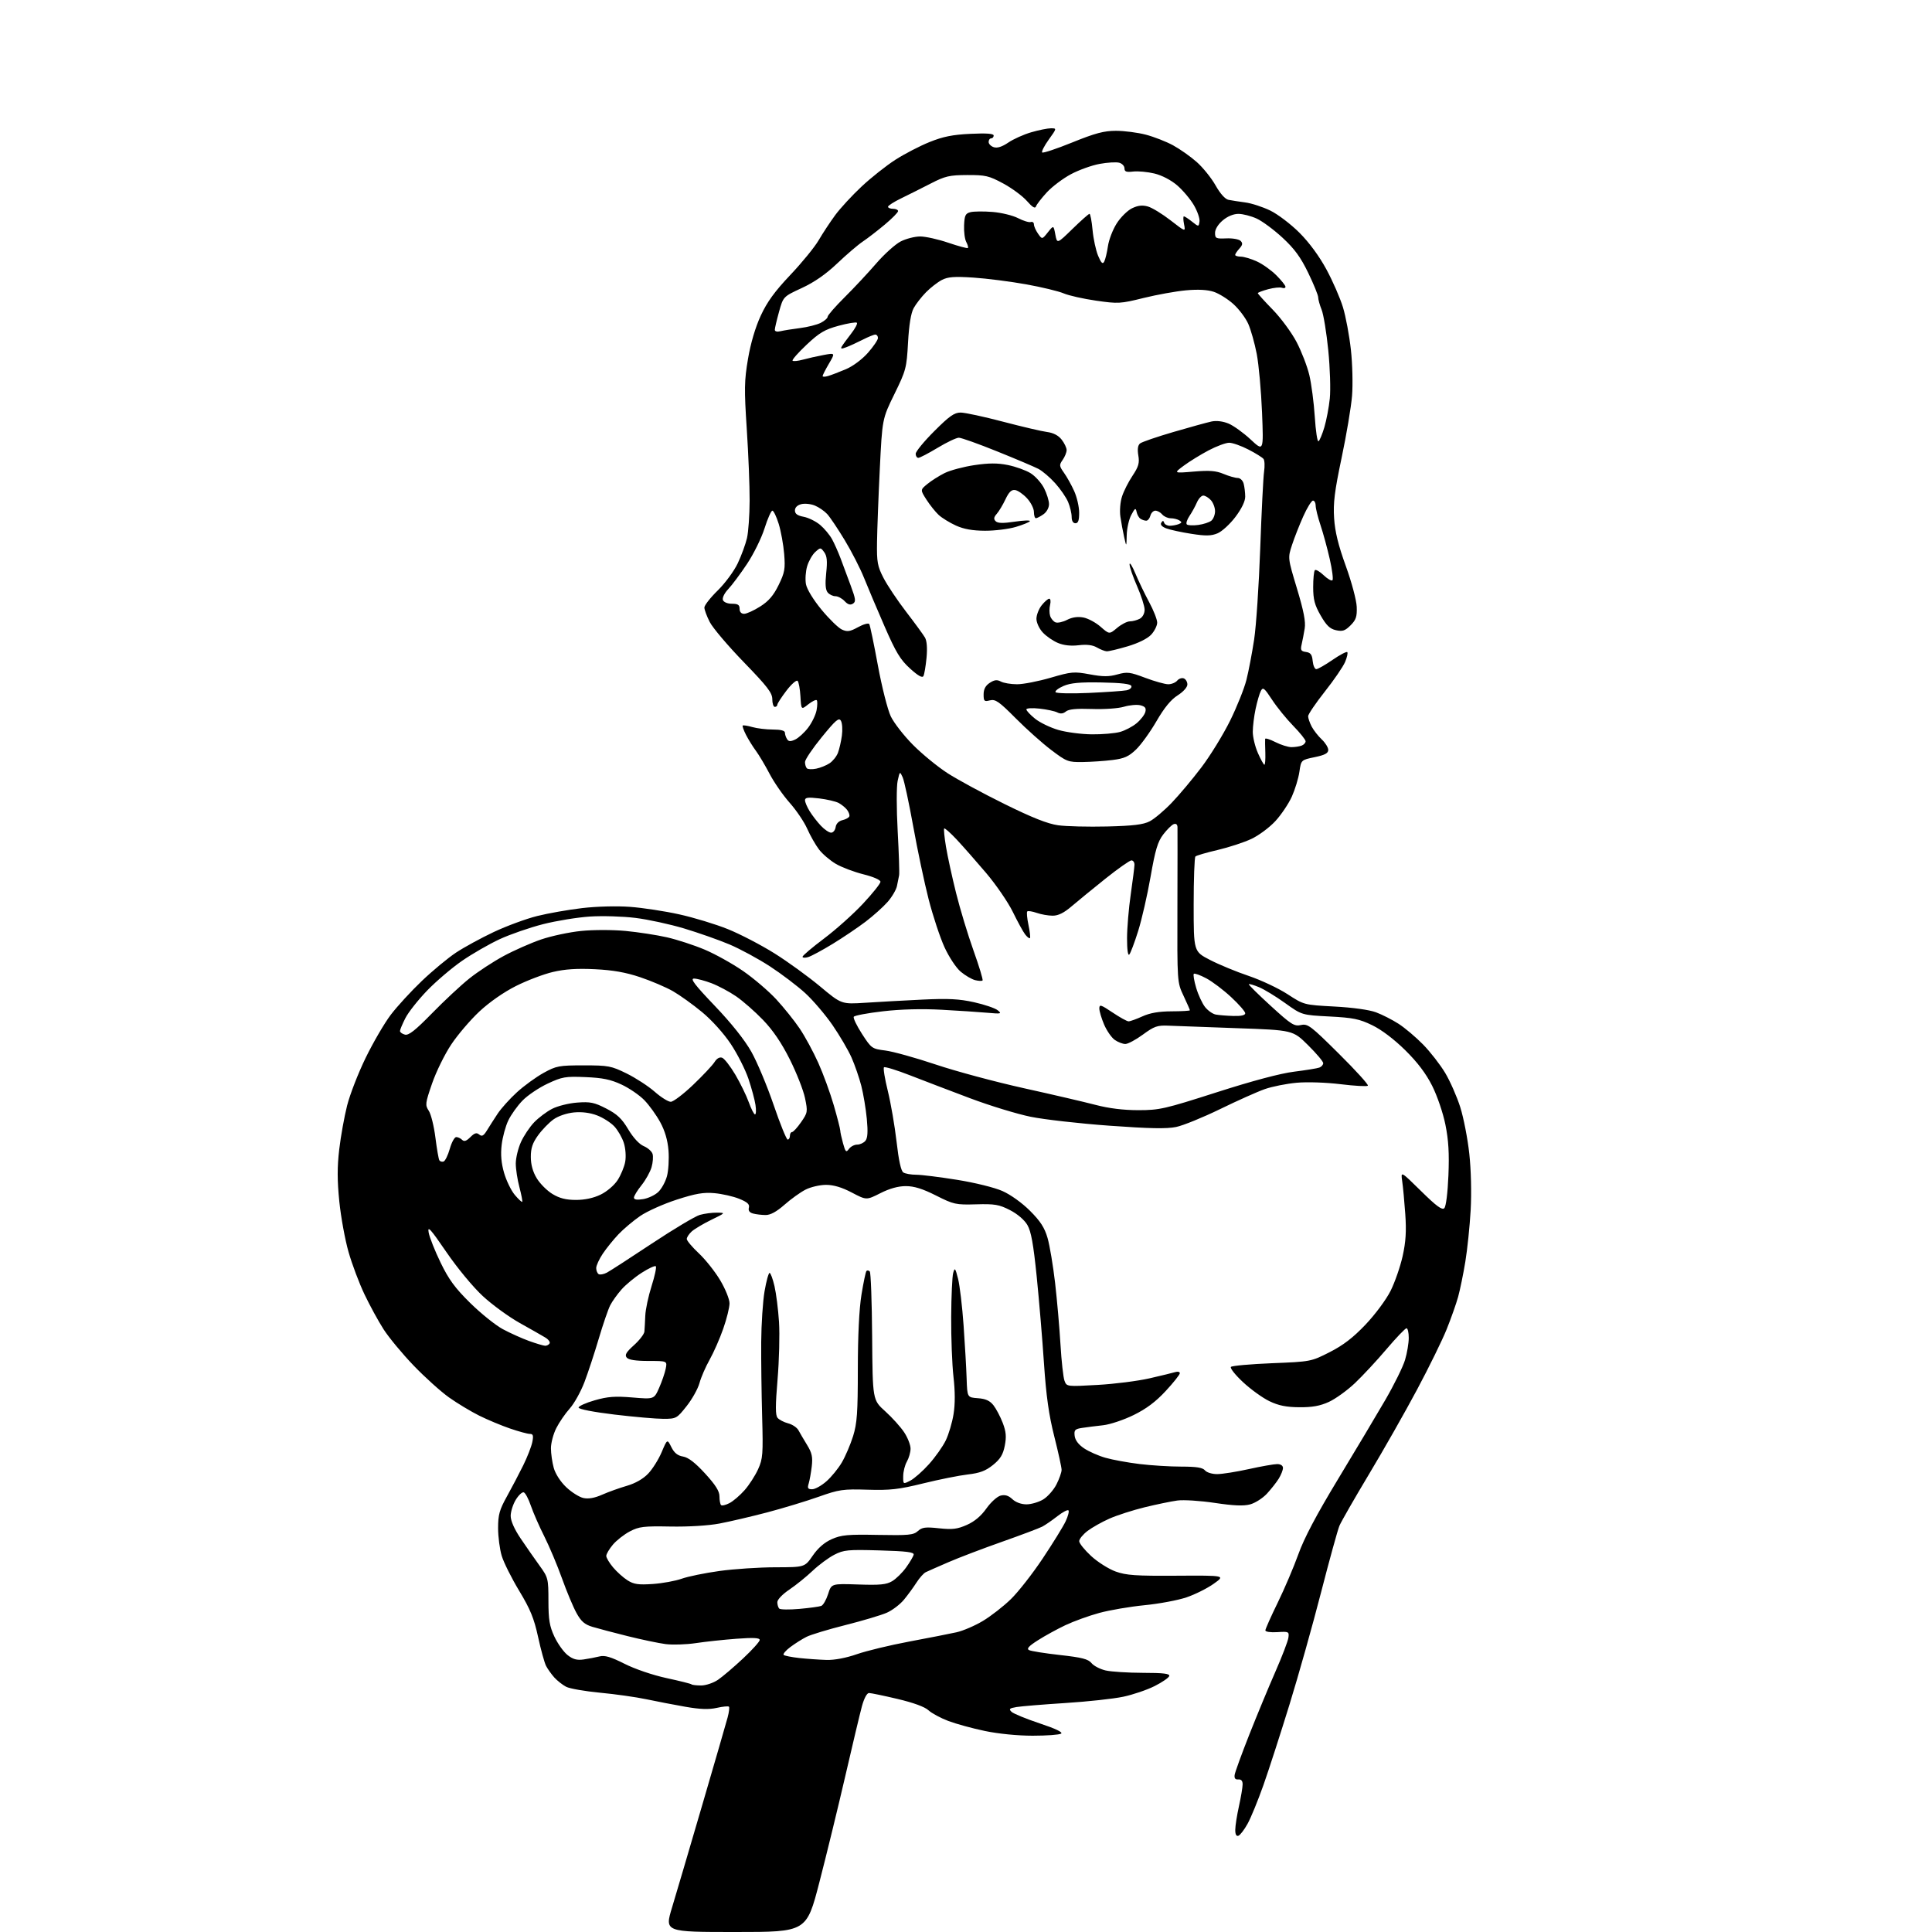 <?xml version="1.0" encoding="UTF-8" standalone="no"?>
<svg 
  version="1.1" 
  xmlns="http://www.w3.org/2000/svg" 
  xmlns:xlink="http://www.w3.org/1999/xlink" 
  xmlns:svg="http://www.w3.org/2000/svg"
  xmlns:rdf="http://www.w3.org/1999/02/22-rdf-syntax-ns#"
  xmlns:cc="http://creativecommons.org/ns#"
  xmlns:dc="http://purl.org/dc/elements/1.1/"
  viewBox="0 0 768 768"
  width="768"
  height="768"
>
<style>svg {background-color: white; }</style>"
<path stroke="none" fill="black" fill-rule="evenodd" d="M292.40,768.00C264.20,768.00 264.20,768.00 267.15,758.25C268.77,752.89 274.18,734.55 279.16,717.50C284.15,700.45 288.68,684.80 289.24,682.71C289.80,680.63 290.04,678.70 289.76,678.43C289.49,678.16 287.31,678.37 284.92,678.91C281.79,679.61 278.33,679.49 272.53,678.48C268.10,677.71 261.11,676.36 256.99,675.49C252.87,674.62 244.57,673.44 238.55,672.88C232.53,672.31 226.46,671.25 225.05,670.52C223.65,669.79 221.54,668.13 220.37,666.85C219.21,665.56 217.72,663.47 217.07,662.22C216.43,660.97 215.00,655.79 213.90,650.72C212.29,643.32 210.81,639.70 206.39,632.38C203.36,627.36 200.23,621.10 199.44,618.47C198.65,615.84 198.00,610.87 198.00,607.43C198.00,602.14 198.54,600.19 201.52,594.83C203.45,591.35 206.37,585.80 207.99,582.50C209.62,579.20 211.24,575.04 211.60,573.25C212.12,570.65 211.92,570.00 210.63,570.00C209.74,570.00 206.19,569.04 202.75,567.86C199.31,566.68 193.80,564.38 190.50,562.74C187.20,561.10 181.80,557.85 178.50,555.51C175.20,553.16 168.85,547.44 164.39,542.79C159.92,538.14 154.57,531.67 152.48,528.42C150.39,525.16 146.97,518.90 144.88,514.50C142.78,510.10 139.93,502.53 138.55,497.68C137.16,492.83 135.51,483.79 134.88,477.59C134.04,469.25 134.03,463.88 134.85,456.89C135.46,451.70 136.87,443.87 137.98,439.48C139.09,435.09 142.41,426.55 145.36,420.50C148.31,414.45 152.78,406.77 155.31,403.43C157.83,400.10 163.41,394.02 167.70,389.93C171.99,385.84 178.11,380.77 181.30,378.66C184.49,376.55 191.24,372.87 196.30,370.48C201.36,368.10 209.10,365.24 213.50,364.14C217.90,363.04 225.98,361.62 231.45,360.98C237.17,360.31 245.24,360.10 250.45,360.49C255.43,360.85 264.23,362.19 270.00,363.47C275.77,364.74 284.49,367.39 289.37,369.36C294.25,371.33 302.57,375.66 307.87,378.98C313.17,382.30 321.32,388.22 326.00,392.12C334.50,399.22 334.50,399.22 344.00,398.61C349.23,398.27 359.39,397.71 366.59,397.36C376.95,396.86 381.25,397.08 387.20,398.40C391.34,399.32 395.57,400.76 396.61,401.60C398.34,403.00 397.99,403.08 392.50,402.59C389.20,402.30 381.01,401.75 374.30,401.39C366.50,400.96 358.10,401.18 351.02,402.00C344.93,402.70 339.70,403.68 339.39,404.18C339.08,404.67 340.56,407.74 342.66,411.00C346.41,416.78 346.62,416.93 351.96,417.60C354.96,417.98 363.96,420.48 371.96,423.16C379.96,425.85 395.73,430.08 407.00,432.58C418.27,435.07 431.10,438.06 435.50,439.21C440.77,440.59 446.57,441.31 452.50,441.31C460.91,441.31 462.95,440.84 483.70,434.19C497.83,429.66 509.01,426.68 514.44,426.01C519.13,425.42 523.66,424.69 524.49,424.37C525.32,424.05 526.00,423.26 526.00,422.61C526.00,421.97 523.29,418.75 519.97,415.47C513.94,409.50 513.94,409.50 491.72,408.72C479.50,408.29 467.24,407.84 464.47,407.72C460.07,407.53 458.82,407.96 454.34,411.25C451.53,413.31 448.38,415.00 447.34,415.00C446.30,415.00 444.41,414.27 443.14,413.38C441.87,412.49 439.97,409.76 438.91,407.30C437.86,404.84 437.00,401.96 437.00,400.89C437.00,399.17 437.59,399.35 442.24,402.47C445.12,404.41 447.99,406.00 448.63,406.00C449.26,406.00 451.74,405.11 454.14,404.02C457.18,402.64 460.70,402.04 465.75,402.02C469.74,402.01 473.00,401.82 473.00,401.60C473.00,401.38 471.86,398.79 470.48,395.85C467.95,390.50 467.95,390.50 468.04,360.50C468.09,344.00 468.10,329.73 468.07,328.78C468.02,327.70 467.46,327.27 466.55,327.62C465.76,327.92 463.89,329.77 462.40,331.72C460.21,334.59 459.24,337.83 457.38,348.47C456.11,355.73 453.89,365.45 452.44,370.08C450.99,374.71 449.40,378.93 448.90,379.45C448.36,380.02 448.01,377.42 448.02,372.95C448.03,368.85 448.69,361.00 449.49,355.50C450.28,350.00 450.95,344.71 450.97,343.75C450.99,342.79 450.44,342.01 449.75,342.02C449.06,342.03 444.42,345.30 439.43,349.28C434.45,353.27 428.40,358.21 426.00,360.26C422.95,362.88 420.69,364.00 418.47,364.00C416.73,364.00 413.86,363.50 412.10,362.88C410.34,362.27 408.65,362.01 408.35,362.31C408.05,362.61 408.27,365.02 408.83,367.67C409.40,370.31 409.66,372.67 409.42,372.91C409.18,373.16 408.31,372.49 407.50,371.43C406.69,370.37 404.49,366.35 402.61,362.50C400.73,358.65 395.95,351.68 391.98,347.00C388.01,342.32 382.74,336.34 380.27,333.70C377.79,331.06 375.57,329.09 375.33,329.33C375.10,329.57 375.42,332.86 376.05,336.63C376.68,340.41 378.48,348.68 380.06,355.00C381.63,361.32 384.75,371.62 386.99,377.88C389.23,384.15 390.85,389.49 390.58,389.75C390.31,390.02 388.98,389.96 387.62,389.62C386.27,389.28 383.69,387.77 381.90,386.27C380.07,384.73 377.25,380.46 375.44,376.51C373.68,372.66 370.85,364.10 369.15,357.50C367.46,350.90 364.70,337.85 363.02,328.50C361.33,319.15 359.45,310.38 358.83,309.00C357.71,306.53 357.68,306.54 356.83,310.40C356.35,312.60 356.35,321.33 356.84,330.35C357.32,339.18 357.58,347.09 357.41,347.95C357.25,348.80 356.86,350.73 356.55,352.23C356.23,353.73 354.56,356.58 352.82,358.55C351.09,360.52 347.16,364.04 344.09,366.38C341.01,368.72 335.12,372.69 331.00,375.21C326.88,377.73 322.49,380.09 321.25,380.46C320.01,380.83 319.01,380.77 319.02,380.32C319.03,379.87 322.89,376.60 327.61,373.05C332.32,369.51 339.28,363.28 343.08,359.20C346.89,355.13 350.00,351.22 350.00,350.52C350.00,349.78 347.18,348.54 343.25,347.56C339.54,346.63 334.60,344.77 332.28,343.41C329.97,342.06 326.94,339.48 325.56,337.67C324.19,335.87 322.08,332.16 320.88,329.44C319.68,326.73 316.55,322.09 313.93,319.14C311.31,316.20 307.71,311.02 305.94,307.64C304.17,304.26 301.73,300.15 300.51,298.50C299.29,296.85 297.52,294.00 296.57,292.16C295.63,290.32 295.03,288.64 295.24,288.42C295.46,288.21 297.17,288.48 299.06,289.02C300.94,289.56 304.63,290.00 307.24,290.00C310.37,290.00 312.01,290.43 312.02,291.25C312.02,291.94 312.40,293.09 312.86,293.80C313.49,294.81 314.23,294.85 316.09,293.98C317.42,293.36 319.73,291.25 321.23,289.29C322.73,287.33 324.25,284.19 324.60,282.32C324.95,280.44 324.98,278.65 324.67,278.34C324.36,278.03 322.84,278.77 321.30,279.98C318.50,282.20 318.50,282.20 318.19,276.85C318.02,273.91 317.51,271.12 317.06,270.66C316.60,270.20 314.60,271.95 312.61,274.56C310.63,277.16 309.00,279.67 309.00,280.14C309.00,280.61 308.55,281.00 308.00,281.00C307.45,281.00 307.00,279.63 307.00,277.95C307.00,275.42 305.07,272.92 295.64,263.19C289.39,256.74 283.32,249.58 282.14,247.27C280.96,244.97 280.00,242.37 280.00,241.50C280.00,240.63 282.39,237.57 285.32,234.71C288.26,231.82 291.82,227.00 293.28,223.89C294.74,220.80 296.38,216.30 296.94,213.89C297.50,211.47 297.97,204.78 297.99,199.00C298.02,193.22 297.50,180.40 296.85,170.50C295.81,154.67 295.87,151.32 297.34,142.68C298.39,136.47 300.25,130.16 302.41,125.48C304.95,119.99 307.97,115.84 314.18,109.28C318.78,104.43 323.85,98.22 325.44,95.48C327.04,92.74 330.00,88.25 332.02,85.50C334.05,82.75 338.78,77.62 342.54,74.11C346.30,70.59 352.33,65.82 355.94,63.50C359.55,61.18 365.65,58.02 369.50,56.47C374.87,54.30 378.65,53.54 385.75,53.20C392.17,52.90 395.00,53.10 395.00,53.88C395.00,54.50 394.55,55.00 394.00,55.00C393.45,55.00 393.00,55.64 393.00,56.43C393.00,57.22 393.93,58.16 395.07,58.52C396.45,58.96 398.36,58.34 400.82,56.67C402.84,55.29 406.94,53.45 409.93,52.58C412.92,51.71 416.43,51.00 417.74,51.00C420.12,51.00 420.12,51.00 416.89,55.50C415.12,57.97 413.94,60.27 414.28,60.61C414.61,60.95 420.01,59.15 426.28,56.61C435.39,52.92 438.86,52.00 443.63,52.00C446.90,52.00 452.23,52.69 455.47,53.53C458.70,54.38 463.57,56.27 466.28,57.75C468.99,59.22 473.22,62.20 475.68,64.37C478.14,66.54 481.52,70.72 483.18,73.66C485.04,76.97 487.02,79.18 488.35,79.44C489.53,79.68 492.52,80.14 495.00,80.47C497.48,80.79 501.94,82.25 504.93,83.69C507.92,85.14 513.14,89.11 516.54,92.51C520.41,96.37 524.43,101.84 527.27,107.09C529.78,111.72 532.74,118.50 533.85,122.16C534.97,125.82 536.38,133.40 537.00,139.01C537.62,144.61 537.82,152.86 537.46,157.34C537.09,161.83 535.23,172.93 533.31,182.00C530.51,195.30 529.93,199.96 530.33,206.00C530.68,211.39 531.99,216.74 534.98,225.00C537.29,231.38 539.22,238.60 539.32,241.23C539.47,245.13 539.04,246.41 536.87,248.58C534.70,250.75 533.69,251.09 531.09,250.52C528.66,249.99 527.27,248.65 524.98,244.66C522.59,240.50 522.02,238.32 522.01,233.42C522.00,230.07 522.31,227.03 522.68,226.65C523.06,226.28 524.63,227.18 526.17,228.66C527.72,230.14 529.29,231.04 529.67,230.66C530.05,230.28 529.57,226.49 528.60,222.24C527.63,217.98 525.98,211.91 524.92,208.75C523.86,205.58 523.00,202.09 523.00,201.00C523.00,199.90 522.52,199.00 521.94,199.00C521.35,199.00 519.61,201.81 518.07,205.25C516.53,208.69 514.51,213.82 513.59,216.65C511.90,221.80 511.90,221.80 515.57,233.98C518.24,242.83 519.08,247.15 518.64,249.82C518.31,251.85 517.76,254.70 517.42,256.17C516.89,258.42 517.16,258.89 519.15,259.17C520.98,259.43 521.57,260.21 521.81,262.75C521.99,264.54 522.63,266.00 523.24,266.00C523.85,266.00 526.75,264.35 529.68,262.33C532.60,260.32 535.25,258.92 535.56,259.23C535.87,259.53 535.48,261.29 534.70,263.14C533.92,264.99 530.30,270.29 526.64,274.91C522.99,279.54 520.00,283.95 520.00,284.71C520.00,285.48 520.63,287.31 521.40,288.80C522.18,290.28 523.98,292.59 525.40,293.92C526.83,295.26 528.00,297.14 528.00,298.10C528.00,299.42 526.66,300.14 522.61,300.98C517.21,302.10 517.21,302.10 516.53,306.80C516.16,309.38 514.80,313.83 513.52,316.68C512.23,319.52 509.29,323.90 506.98,326.40C504.67,328.91 500.40,332.09 497.47,333.47C494.55,334.85 488.50,336.83 484.03,337.88C479.56,338.92 475.58,340.08 475.20,340.47C474.81,340.85 474.50,349.50 474.50,359.70C474.50,378.24 474.50,378.24 481.00,381.59C484.57,383.44 491.50,386.30 496.40,387.95C501.29,389.61 508.23,392.87 511.82,395.21C518.35,399.46 518.35,399.46 530.42,400.11C537.66,400.49 544.29,401.41 546.96,402.40C549.41,403.31 553.46,405.37 555.96,406.98C558.46,408.59 562.84,412.29 565.69,415.20C568.55,418.12 572.50,423.20 574.48,426.50C576.45,429.80 579.15,435.93 580.48,440.13C581.80,444.32 583.42,452.64 584.07,458.63C584.77,465.06 584.99,474.22 584.61,481.06C584.25,487.41 583.30,496.64 582.49,501.56C581.68,506.48 580.39,512.75 579.63,515.50C578.87,518.25 576.83,524.03 575.09,528.36C573.36,532.68 568.06,543.48 563.32,552.36C558.59,561.23 549.99,576.38 544.21,586.00C538.44,595.62 533.15,604.85 532.45,606.50C531.76,608.15 528.47,620.08 525.14,633.00C521.82,645.93 516.18,665.96 512.62,677.50C509.06,689.05 504.39,703.49 502.24,709.59C500.08,715.69 497.24,722.64 495.91,725.02C494.59,727.40 492.94,729.54 492.25,729.76C491.44,730.02 491.01,729.16 491.04,727.33C491.05,725.77 491.71,721.58 492.50,718.00C493.29,714.42 493.95,710.54 493.96,709.36C493.99,707.93 493.42,707.27 492.25,707.36C491.03,707.46 490.59,706.89 490.80,705.50C490.97,704.40 493.59,697.20 496.63,689.50C499.68,681.80 504.34,670.55 507.00,664.50C509.65,658.45 511.98,652.38 512.16,651.00C512.49,648.60 512.30,648.51 507.75,648.80C505.09,648.97 503.00,648.67 503.00,648.11C503.00,647.57 505.21,642.61 507.91,637.09C510.61,631.57 514.30,622.90 516.12,617.83C518.38,611.49 523.31,602.16 531.85,588.05C538.69,576.75 547.16,562.55 550.68,556.50C554.19,550.45 557.73,543.28 558.53,540.57C559.34,537.86 560.00,533.92 560.00,531.82C560.00,529.72 559.60,528.00 559.11,528.00C558.62,528.00 555.05,531.73 551.18,536.28C547.32,540.84 541.64,546.94 538.58,549.84C535.51,552.74 530.86,556.09 528.25,557.28C524.75,558.88 521.65,559.44 516.50,559.40C511.29,559.36 508.25,558.74 504.61,556.99C501.91,555.70 497.19,552.29 494.11,549.42C491.02,546.54 488.87,543.82 489.32,543.36C489.77,542.90 497.11,542.25 505.63,541.90C521.05,541.28 521.16,541.26 528.57,537.50C533.97,534.75 537.88,531.75 542.84,526.53C546.67,522.50 551.04,516.60 552.78,513.13C554.49,509.71 556.64,503.50 557.57,499.33C558.83,493.65 559.10,489.44 558.62,482.62C558.27,477.60 557.72,471.70 557.39,469.50C556.80,465.50 556.80,465.50 564.89,473.46C571.00,479.48 573.26,481.14 574.13,480.27C574.81,479.59 575.48,474.24 575.77,467.25C576.13,458.45 575.82,453.23 574.57,447.05C573.63,442.39 571.30,435.58 569.30,431.61C566.86,426.76 563.47,422.27 558.61,417.48C554.22,413.15 549.20,409.34 545.50,407.55C540.37,405.06 537.91,404.56 528.50,404.07C517.50,403.50 517.50,403.50 510.87,398.75C507.23,396.14 502.57,393.30 500.52,392.44C498.46,391.58 496.63,391.04 496.43,391.23C496.24,391.43 500.16,395.30 505.14,399.85C513.29,407.30 514.48,408.05 517.14,407.47C519.87,406.87 520.98,407.71 532.24,418.88C538.93,425.51 544.11,431.22 543.75,431.58C543.39,431.94 538.52,431.68 532.93,430.99C527.09,430.28 519.64,430.03 515.43,430.41C511.40,430.78 505.71,431.91 502.80,432.93C499.88,433.95 491.89,437.52 485.03,440.87C478.17,444.21 470.30,447.42 467.53,447.99C463.81,448.77 456.87,448.63 441.00,447.48C429.17,446.63 415.10,445.03 409.73,443.94C404.36,442.85 393.56,439.55 385.73,436.61C377.90,433.67 367.12,429.55 361.76,427.46C356.40,425.36 351.73,423.93 351.39,424.28C351.04,424.63 351.73,428.87 352.93,433.71C354.12,438.54 355.68,447.61 356.40,453.85C357.25,461.32 358.17,465.50 359.10,466.08C359.87,466.57 362.19,466.98 364.27,466.98C366.34,466.99 373.63,467.90 380.48,469.00C387.51,470.13 395.35,472.06 398.48,473.45C401.73,474.89 406.29,478.16 409.45,481.32C413.58,485.45 415.24,488.02 416.42,492.12C417.28,495.08 418.62,503.12 419.42,510.00C420.21,516.88 421.17,527.90 421.56,534.50C421.95,541.10 422.67,547.56 423.15,548.86C424.03,551.22 424.05,551.22 436.27,550.53C443.00,550.16 452.32,548.97 457.00,547.90C461.68,546.83 466.29,545.70 467.25,545.41C468.21,545.11 469.00,545.32 469.00,545.88C469.00,546.43 466.48,549.61 463.39,552.94C459.45,557.20 455.67,560.04 450.64,562.50C446.72,564.43 441.25,566.26 438.50,566.56C435.75,566.86 432.01,567.33 430.19,567.61C427.29,568.05 426.92,568.45 427.19,570.77C427.39,572.49 428.72,574.26 430.94,575.74C432.83,577.01 436.65,578.70 439.44,579.49C442.22,580.29 448.31,581.40 452.97,581.97C457.63,582.54 465.12,583.00 469.60,583.00C475.63,583.00 478.08,583.39 479.00,584.50C479.70,585.34 481.84,585.99 483.87,585.98C485.87,585.97 491.53,585.07 496.45,583.98C501.37,582.89 506.43,582.00 507.70,582.00C509.10,582.00 510.00,582.60 510.00,583.54C510.00,584.38 509.24,586.29 508.32,587.79C507.40,589.28 505.27,591.97 503.61,593.77C501.94,595.57 498.94,597.48 496.94,598.02C494.33,598.72 490.38,598.55 482.90,597.43C477.18,596.57 470.48,596.14 468.00,596.48C465.52,596.82 459.68,598.03 455.00,599.17C450.32,600.32 444.05,602.33 441.05,603.66C438.05,604.98 434.12,607.20 432.30,608.58C430.49,609.97 429.00,611.79 429.00,612.64C429.00,613.48 431.14,616.14 433.75,618.55C436.36,620.95 440.75,623.72 443.50,624.71C447.71,626.22 451.56,626.48 467.82,626.37C487.14,626.25 487.14,626.25 482.48,629.56C479.92,631.39 475.05,633.82 471.66,634.97C468.27,636.12 460.77,637.53 455.00,638.09C449.23,638.66 441.12,640.04 437.00,641.16C432.88,642.28 426.80,644.48 423.50,646.04C420.20,647.61 415.27,650.31 412.56,652.05C408.93,654.36 408.00,655.40 409.06,655.94C409.85,656.35 415.40,657.23 421.39,657.90C430.12,658.87 432.59,659.51 433.89,661.11C434.77,662.20 437.30,663.52 439.50,664.03C441.70,664.54 448.38,664.96 454.33,664.98C462.52,664.99 465.08,665.30 464.79,666.25C464.59,666.94 461.96,668.74 458.96,670.25C455.96,671.76 450.35,673.67 446.50,674.48C442.65,675.30 432.30,676.42 423.50,676.98C414.70,677.54 405.97,678.26 404.11,678.57C401.25,679.05 400.93,679.35 402.11,680.48C402.87,681.21 407.91,683.27 413.29,685.07C419.65,687.18 422.63,688.62 421.79,689.15C421.08,689.60 416.00,689.97 410.50,689.97C404.56,689.97 396.85,689.21 391.50,688.09C386.55,687.06 380.00,685.26 376.94,684.10C373.88,682.94 370.34,681.03 369.08,679.86C367.62,678.50 363.10,676.85 356.80,675.36C351.31,674.06 346.20,673.00 345.44,673.00C344.62,673.00 343.48,675.13 342.63,678.25C341.85,681.14 338.87,693.62 336.02,706.00C333.16,718.38 328.52,737.39 325.71,748.25C320.60,768.00 320.60,768.00 292.40,768.00zM278.72,670.00C280.59,670.00 283.59,668.99 285.41,667.75C287.23,666.51 291.71,662.70 295.36,659.28C299.01,655.87 302.00,652.55 302.00,651.91C302.00,651.05 299.51,650.93 292.75,651.43C287.66,651.81 280.38,652.59 276.57,653.17C272.76,653.74 267.36,653.91 264.57,653.55C261.78,653.18 255.00,651.76 249.50,650.39C244.00,649.02 237.71,647.36 235.52,646.70C232.40,645.76 231.01,644.56 229.15,641.17C227.84,638.79 225.25,632.61 223.40,627.44C221.55,622.26 218.39,614.76 216.38,610.76C214.36,606.77 211.96,601.28 211.03,598.56C210.11,595.84 208.83,593.44 208.20,593.23C207.57,593.02 206.15,594.35 205.03,596.18C203.92,598.00 203.01,600.89 203.00,602.59C203.00,604.55 204.46,607.86 206.98,611.59C209.17,614.84 212.55,619.69 214.48,622.36C217.89,627.07 218.00,627.50 218.01,636.36C218.02,643.86 218.44,646.41 220.38,650.58C221.69,653.37 224.04,656.67 225.61,657.91C227.77,659.61 229.34,660.04 231.99,659.66C233.92,659.39 236.75,658.84 238.28,658.46C240.41,657.92 242.75,658.61 248.28,661.39C252.44,663.49 259.52,665.89 264.97,667.07C270.19,668.20 274.65,669.31 274.89,669.56C275.13,669.80 276.86,670.00 278.72,670.00zM328.58,659.85C331.71,659.94 336.30,659.07 340.59,657.58C344.40,656.24 353.82,653.97 361.51,652.53C369.20,651.09 377.62,649.44 380.21,648.86C382.80,648.29 387.52,646.26 390.71,644.35C393.89,642.44 398.90,638.55 401.83,635.69C404.77,632.84 410.47,625.55 414.50,619.50C418.54,613.45 422.63,606.82 423.60,604.76C424.57,602.71 425.07,600.74 424.73,600.39C424.38,600.04 422.38,601.10 420.30,602.73C418.21,604.37 415.51,606.23 414.29,606.87C413.08,607.50 405.88,610.21 398.29,612.89C390.71,615.56 381.12,619.21 377.00,621.00C372.88,622.78 368.82,624.57 368.00,624.97C367.18,625.36 365.52,627.22 364.32,629.09C363.12,630.97 360.88,634.04 359.33,635.91C357.78,637.79 354.71,640.12 352.51,641.09C350.30,642.06 342.92,644.26 336.10,645.98C329.28,647.70 322.30,649.81 320.60,650.67C318.89,651.53 316.01,653.35 314.18,654.72C312.36,656.08 311.16,657.49 311.51,657.85C311.87,658.20 314.71,658.76 317.83,659.10C320.95,659.43 325.78,659.77 328.58,659.85zM317.79,639.56C321.79,639.20 325.70,638.67 326.47,638.37C327.23,638.08 328.45,635.96 329.18,633.67C330.50,629.50 330.50,629.50 341.15,629.86C349.82,630.16 352.34,629.91 354.65,628.54C356.22,627.61 358.71,625.16 360.19,623.10C361.68,621.03 363.03,618.75 363.19,618.02C363.43,617.00 360.42,616.62 349.64,616.31C337.02,615.95 335.41,616.10 331.64,618.04C329.36,619.21 325.48,622.09 323.00,624.44C320.52,626.79 316.36,630.15 313.75,631.91C311.05,633.72 309.00,635.87 309.00,636.88C309.00,637.86 309.34,639.01 309.75,639.44C310.16,639.86 313.78,639.92 317.79,639.56zM259.50,629.66C263.35,629.39 268.52,628.45 271.00,627.56C273.48,626.67 280.23,625.29 286.00,624.49C291.77,623.69 301.77,623.03 308.20,623.02C319.90,623.00 319.90,623.00 323.08,618.39C325.19,615.32 327.72,613.13 330.65,611.83C334.45,610.15 336.98,609.92 348.97,610.15C361.19,610.38 363.12,610.20 364.87,608.62C366.54,607.11 367.87,606.93 373.30,607.52C378.63,608.09 380.54,607.85 384.35,606.17C387.40,604.82 390.01,602.62 392.11,599.64C393.87,597.15 396.39,594.87 397.77,594.52C399.53,594.08 400.91,594.50 402.44,595.95C403.77,597.20 405.97,598.00 408.06,598.00C409.95,597.99 412.94,597.11 414.71,596.04C416.47,594.96 418.84,592.28 419.96,590.08C421.08,587.88 422.00,585.27 422.00,584.29C422.00,583.31 420.69,577.33 419.09,571.00C416.93,562.46 415.88,554.99 415.00,542.00C414.36,532.38 413.05,516.81 412.10,507.40C410.79,494.53 409.88,489.48 408.40,486.95C407.22,484.93 404.46,482.57 401.49,481.04C397.16,478.82 395.46,478.53 388.02,478.74C379.94,478.97 379.12,478.79 372.08,475.24C366.73,472.54 363.38,471.50 360.08,471.50C357.04,471.50 353.63,472.45 349.96,474.31C344.42,477.11 344.42,477.11 338.61,474.06C334.66,471.98 331.37,471.00 328.36,471.00C325.92,471.00 322.25,471.85 320.21,472.90C318.17,473.94 314.41,476.64 311.85,478.90C308.70,481.67 306.27,483.00 304.35,482.99C302.78,482.98 300.54,482.72 299.37,482.40C297.93,482.02 297.38,481.25 297.70,480.05C298.05,478.72 297.09,477.85 293.83,476.53C291.45,475.57 287.02,474.57 284.00,474.30C279.65,473.91 276.51,474.45 269.00,476.88C263.77,478.57 257.25,481.49 254.50,483.37C251.75,485.26 247.86,488.53 245.85,490.65C243.84,492.77 241.03,496.25 239.60,498.39C238.17,500.53 237.00,503.09 237.00,504.08C237.00,505.07 237.44,506.15 237.98,506.49C238.52,506.82 239.98,506.55 241.23,505.90C242.48,505.24 250.55,500.02 259.17,494.30C267.80,488.58 276.34,483.48 278.17,482.95C279.99,482.43 283.06,482.02 284.99,482.05C288.49,482.10 288.48,482.11 282.73,484.91C279.56,486.45 276.08,488.53 274.98,489.51C273.89,490.50 273.00,491.85 273.00,492.52C273.00,493.18 275.16,495.74 277.79,498.21C280.42,500.67 284.25,505.49 286.29,508.92C288.33,512.34 290.00,516.47 290.00,518.09C290.00,519.71 288.88,524.25 287.50,528.18C286.13,532.11 283.69,537.65 282.09,540.50C280.48,543.35 278.67,547.52 278.06,549.78C277.45,552.03 275.16,556.15 272.95,558.94C269.06,563.86 268.81,564.00 263.73,564.01C260.85,564.01 252.09,563.25 244.25,562.31C235.92,561.31 230.00,560.16 230.00,559.54C230.00,558.95 232.88,557.65 236.41,556.64C241.57,555.16 244.49,554.94 251.41,555.52C260.01,556.24 260.01,556.24 262.01,551.71C263.11,549.22 264.29,545.79 264.63,544.09C265.25,541.00 265.25,541.00 257.75,541.00C252.69,541.00 249.88,540.56 249.13,539.66C248.26,538.61 248.91,537.52 252.01,534.73C254.20,532.76 256.07,530.33 256.16,529.32C256.25,528.32 256.41,525.48 256.51,523.00C256.61,520.52 257.74,515.23 259.01,511.24C260.28,507.25 261.04,503.71 260.70,503.36C260.36,503.02 257.82,504.19 255.07,505.96C252.31,507.73 248.70,510.72 247.05,512.60C245.39,514.48 243.38,517.30 242.58,518.85C241.77,520.41 239.73,526.37 238.03,532.09C236.34,537.82 233.77,545.61 232.33,549.41C230.88,553.21 228.25,557.94 226.48,559.91C224.71,561.89 222.30,565.39 221.13,567.71C219.96,570.03 219.00,573.63 219.01,575.71C219.01,577.79 219.51,581.30 220.12,583.50C220.77,585.86 222.79,589.00 225.06,591.16C227.17,593.17 230.24,595.11 231.90,595.48C233.92,595.92 236.36,595.49 239.35,594.17C241.80,593.08 246.22,591.50 249.17,590.64C252.58,589.65 255.67,587.88 257.66,585.79C259.39,583.98 261.80,580.14 263.02,577.25C265.25,571.99 265.25,571.99 266.87,575.25C268.03,577.57 269.37,578.64 271.53,579.00C273.62,579.35 276.33,581.43 280.28,585.74C284.43,590.27 286.00,592.76 286.00,594.82C286.00,596.39 286.28,597.95 286.63,598.29C286.97,598.64 288.48,598.29 289.98,597.51C291.48,596.74 294.18,594.41 296.00,592.35C297.81,590.29 300.22,586.55 301.35,584.05C303.24,579.88 303.38,578.11 302.96,563.00C302.71,553.92 302.54,540.65 302.59,533.50C302.64,526.35 303.24,517.24 303.93,513.25C304.62,509.26 305.51,506.00 305.92,506.00C306.32,506.00 307.20,508.36 307.87,511.25C308.54,514.14 309.35,520.55 309.67,525.50C309.99,530.45 309.73,540.73 309.09,548.36C308.21,558.87 308.21,562.55 309.09,563.61C309.73,564.38 311.62,565.36 313.29,565.80C314.97,566.23 316.81,567.47 317.39,568.54C317.97,569.62 319.52,572.25 320.83,574.40C322.76,577.54 323.12,579.19 322.69,582.90C322.39,585.43 321.84,588.51 321.46,589.75C320.89,591.58 321.15,592.00 322.85,592.00C323.99,592.00 326.54,590.59 328.50,588.86C330.47,587.14 333.24,583.75 334.65,581.33C336.07,578.91 338.08,574.20 339.12,570.88C340.70,565.77 341.00,561.58 341.00,544.16C341.01,530.98 341.53,520.29 342.45,514.64C343.24,509.77 344.13,505.53 344.44,505.22C344.75,504.92 345.34,505.00 345.75,505.42C346.16,505.83 346.59,517.49 346.69,531.33C346.88,556.50 346.88,556.50 351.88,561.00C354.63,563.48 358.03,567.25 359.44,569.39C360.85,571.53 361.98,574.45 361.96,575.89C361.95,577.33 361.29,579.62 360.50,581.00C359.71,582.38 359.05,584.97 359.04,586.78C359.00,590.05 359.00,590.05 361.87,588.57C363.45,587.75 366.79,584.81 369.29,582.02C371.79,579.24 374.79,574.99 375.96,572.58C377.12,570.18 378.52,565.48 379.05,562.14C379.70,558.16 379.69,553.07 379.02,547.29C378.47,542.46 378.06,531.75 378.11,523.50C378.16,515.25 378.52,507.38 378.91,506.00C379.54,503.76 379.74,504.01 380.85,508.35C381.52,511.02 382.51,519.34 383.04,526.85C383.57,534.36 384.12,543.88 384.25,548.00C384.50,555.50 384.50,555.50 388.72,555.81C391.81,556.03 393.47,556.79 394.91,558.61C395.99,559.99 397.65,563.14 398.60,565.61C399.94,569.13 400.12,571.11 399.41,574.71C398.71,578.26 397.63,580.01 394.72,582.36C391.81,584.70 389.49,585.57 384.72,586.12C381.30,586.52 373.32,588.11 367.00,589.67C357.26,592.07 353.87,592.45 344.87,592.18C335.06,591.88 333.57,592.10 325.37,595.01C320.49,596.74 311.32,599.52 305.00,601.19C298.68,602.85 290.12,604.85 286.00,605.63C281.55,606.47 273.63,606.95 266.50,606.82C255.88,606.62 254.03,606.84 250.38,608.75C248.11,609.94 245.07,612.32 243.63,614.03C242.18,615.75 241.00,617.76 241.00,618.50C241.00,619.24 242.22,621.29 243.71,623.06C245.20,624.83 247.78,627.15 249.46,628.21C251.96,629.79 253.75,630.05 259.50,629.66zM216.69,534.96C217.35,534.98 218.15,534.57 218.47,534.04C218.80,533.52 218.04,532.46 216.78,531.70C215.53,530.94 210.95,528.33 206.61,525.91C202.27,523.48 195.66,518.67 191.92,515.21C188.03,511.61 181.83,504.12 177.44,497.71C171.09,488.44 169.88,487.10 170.40,489.96C170.75,491.87 172.88,497.25 175.15,501.92C178.39,508.61 180.88,512.00 186.91,517.95C191.13,522.10 196.95,526.78 199.85,528.35C202.75,529.91 207.46,532.03 210.31,533.06C213.17,534.09 216.04,534.94 216.69,534.96zM207.59,477.75C207.77,477.56 207.27,474.95 206.48,471.95C205.68,468.95 205.03,464.70 205.03,462.50C205.04,460.30 205.96,456.48 207.08,454.00C208.20,451.52 210.55,448.00 212.31,446.16C214.06,444.33 217.29,441.90 219.47,440.78C221.65,439.65 226.15,438.53 229.47,438.29C234.65,437.90 236.28,438.24 241.00,440.67C245.33,442.90 247.19,444.66 249.74,448.94C251.73,452.27 254.10,454.84 255.89,455.60C257.50,456.27 259.07,457.66 259.40,458.68C259.72,459.71 259.55,462.08 259.01,463.96C258.47,465.84 256.67,469.07 255.02,471.13C253.36,473.19 252.00,475.42 252.00,476.07C252.00,476.88 253.16,477.07 255.64,476.67C257.65,476.35 260.35,475.08 261.65,473.85C262.96,472.63 264.52,469.80 265.12,467.57C265.73,465.33 266.00,460.74 265.74,457.36C265.41,453.25 264.33,449.54 262.45,446.09C260.91,443.27 258.08,439.33 256.14,437.34C254.21,435.35 250.13,432.55 247.07,431.13C242.75,429.11 239.54,428.45 232.76,428.17C224.76,427.83 223.49,428.05 217.69,430.76C214.21,432.39 209.72,435.42 207.71,437.49C205.70,439.55 203.16,443.10 202.07,445.37C200.97,447.64 199.78,452.01 199.42,455.09C198.96,458.98 199.26,462.37 200.39,466.27C201.29,469.35 203.19,473.27 204.63,474.98C206.07,476.69 207.40,477.93 207.59,477.75zM228.93,476.99C232.44,477.00 235.93,476.25 238.75,474.88C241.24,473.68 244.16,471.19 245.50,469.13C246.80,467.13 248.17,463.84 248.53,461.82C248.91,459.71 248.67,456.49 247.98,454.32C247.31,452.22 245.61,449.27 244.21,447.77C242.81,446.27 239.72,444.29 237.35,443.39C234.56,442.32 231.31,441.91 228.15,442.21C225.28,442.49 221.92,443.63 220.04,444.97C218.27,446.23 215.51,449.07 213.91,451.28C211.70,454.34 211.00,456.40 211.01,459.90C211.01,462.96 211.80,465.81 213.37,468.39C214.66,470.53 217.47,473.34 219.61,474.63C222.43,476.34 225.00,476.99 228.93,476.99zM176.33,461.72C176.96,461.51 178.07,459.24 178.80,456.67C179.52,454.10 180.68,452.00 181.36,452.00C182.04,452.00 183.09,452.50 183.70,453.10C184.50,453.90 185.39,453.61 186.97,452.03C188.64,450.36 189.45,450.13 190.50,451.00C191.57,451.89 192.24,451.53 193.59,449.32C194.54,447.77 196.45,444.78 197.84,442.68C199.23,440.59 202.67,436.76 205.50,434.18C208.32,431.61 213.08,428.15 216.07,426.50C221.14,423.70 222.21,423.50 232.02,423.50C241.85,423.50 242.96,423.71 249.11,426.73C252.72,428.51 257.74,431.78 260.25,433.98C262.75,436.19 265.64,437.99 266.65,437.98C267.67,437.96 271.67,434.93 275.54,431.23C279.42,427.53 283.24,423.46 284.04,422.18C284.98,420.70 286.07,420.09 287.09,420.48C287.97,420.82 290.31,423.84 292.30,427.19C294.28,430.55 296.69,435.48 297.65,438.15C298.61,440.82 299.73,443.00 300.13,443.00C300.54,443.00 300.63,441.31 300.32,439.25C300.02,437.19 298.75,432.50 297.51,428.82C296.27,425.15 293.11,418.92 290.49,414.98C287.71,410.80 282.97,405.54 279.11,402.35C275.48,399.34 270.25,395.59 267.50,394.01C264.75,392.44 258.90,389.94 254.50,388.46C248.75,386.53 243.68,385.63 236.50,385.28C229.36,384.93 224.57,385.24 219.76,386.38C216.06,387.25 209.44,389.77 205.07,391.97C200.25,394.39 194.52,398.39 190.55,402.10C186.95,405.47 181.90,411.39 179.34,415.25C176.77,419.11 173.36,426.06 171.76,430.70C169.03,438.62 168.95,439.28 170.46,441.58C171.34,442.92 172.52,447.70 173.08,452.19C173.65,456.69 174.35,460.76 174.65,461.24C174.94,461.71 175.70,461.93 176.33,461.72zM337.47,456.71C338.16,455.77 339.63,455.00 340.74,455.00C341.85,455.00 343.32,454.32 344.01,453.49C344.91,452.41 345.06,449.95 344.57,444.74C344.19,440.76 343.21,434.88 342.39,431.67C341.57,428.46 339.82,423.39 338.50,420.40C337.18,417.41 333.75,411.58 330.90,407.44C328.04,403.31 323.18,397.61 320.10,394.79C317.02,391.97 310.73,387.19 306.12,384.18C301.51,381.17 294.24,377.23 289.96,375.42C285.68,373.62 277.55,370.76 271.91,369.07C266.26,367.38 257.56,365.49 252.57,364.88C247.58,364.26 239.45,364.02 234.50,364.34C229.55,364.66 221.17,366.03 215.88,367.37C210.59,368.72 202.84,371.40 198.65,373.33C194.47,375.27 187.72,379.15 183.65,381.96C179.59,384.77 173.34,390.09 169.78,393.78C166.21,397.48 162.33,402.39 161.15,404.71C159.97,407.03 159.00,409.34 159.00,409.84C159.00,410.35 159.88,411.00 160.97,411.28C162.45,411.67 165.08,409.60 171.72,402.81C176.55,397.86 183.23,391.63 186.58,388.96C189.92,386.29 196.04,382.28 200.19,380.04C204.33,377.80 211.05,374.84 215.11,373.45C219.18,372.07 226.32,370.54 231.00,370.07C235.79,369.58 243.49,369.58 248.65,370.06C253.68,370.54 261.10,371.68 265.14,372.60C269.18,373.52 275.92,375.72 280.12,377.49C284.32,379.26 291.20,383.09 295.40,386.00C299.60,388.90 305.51,393.95 308.53,397.20C311.54,400.46 315.74,405.68 317.85,408.81C319.97,411.94 323.31,418.10 325.28,422.50C327.26,426.90 330.03,434.49 331.44,439.36C332.85,444.24 334.00,448.74 334.01,449.36C334.01,449.99 334.51,452.28 335.11,454.46C336.09,457.98 336.36,458.23 337.47,456.71zM313.12,453.00C313.60,453.00 314.00,452.32 314.00,451.50C314.00,450.68 314.39,450.00 314.86,450.00C315.34,450.00 316.95,448.23 318.45,446.07C321.07,442.29 321.13,441.93 320.00,436.48C319.35,433.37 316.64,426.48 313.98,421.16C310.69,414.59 307.28,409.56 303.32,405.45C300.12,402.12 295.29,397.88 292.59,396.04C289.90,394.20 285.50,391.86 282.83,390.84C280.16,389.83 277.03,389.00 275.88,389.00C274.26,389.00 276.13,391.45 284.14,399.84C290.75,406.76 296.01,413.37 298.68,418.10C300.97,422.17 304.96,431.69 307.54,439.25C310.12,446.81 312.63,453.00 313.12,453.00zM490.25,403.86C493.38,403.95 495.00,403.59 495.00,402.79C495.00,402.12 492.49,399.24 489.42,396.39C486.36,393.53 481.88,390.15 479.48,388.88C477.07,387.60 474.86,386.81 474.56,387.11C474.25,387.41 474.68,389.92 475.50,392.69C476.32,395.46 477.91,398.88 479.02,400.30C480.13,401.71 482.04,403.06 483.27,403.30C484.50,403.53 487.64,403.79 490.25,403.86zM330.38,331.00C331.20,331.00 332.00,330.01 332.18,328.79C332.38,327.42 333.42,326.37 334.93,326.01C336.26,325.70 337.48,325.01 337.64,324.47C337.80,323.94 337.39,322.79 336.72,321.91C336.05,321.04 334.53,319.81 333.36,319.18C332.18,318.56 328.69,317.75 325.61,317.38C321.17,316.86 320.00,317.02 320.00,318.11C320.01,318.88 320.84,320.85 321.87,322.50C322.89,324.15 324.89,326.74 326.32,328.25C327.74,329.76 329.57,331.00 330.38,331.00zM440.11,328.54C450.50,328.28 454.50,327.79 457.03,326.48C458.86,325.54 462.79,322.23 465.76,319.13C468.74,316.03 474.07,309.68 477.61,305.00C481.15,300.32 486.26,292.00 488.98,286.50C491.69,281.00 494.61,273.70 495.47,270.28C496.34,266.85 497.71,259.65 498.53,254.28C499.35,248.90 500.44,232.56 500.96,217.98C501.48,203.39 502.17,189.67 502.49,187.48C502.81,185.29 502.72,183.03 502.28,182.45C501.85,181.87 499.15,180.18 496.27,178.70C493.39,177.21 489.95,176.00 488.62,176.00C487.29,176.00 483.61,177.36 480.44,179.03C477.28,180.70 472.84,183.43 470.59,185.10C466.50,188.14 466.50,188.14 474.52,187.46C480.81,186.93 483.38,187.13 486.39,188.39C488.51,189.28 491.04,190.00 492.01,190.00C492.99,190.00 494.03,191.00 494.37,192.25C494.70,193.49 494.98,195.81 494.99,197.41C495.00,199.26 493.57,202.21 491.09,205.50C488.93,208.35 485.74,211.28 483.98,212.01C481.45,213.06 479.31,213.10 473.57,212.20C469.59,211.58 465.11,210.61 463.61,210.04C461.87,209.38 461.15,208.57 461.62,207.80C462.20,206.87 462.46,206.87 462.77,207.80C462.99,208.46 463.99,209.00 465.00,209.00C466.01,209.00 467.59,208.71 468.50,208.36C469.83,207.85 469.90,207.55 468.83,206.88C468.10,206.41 466.54,206.02 465.37,206.02C464.20,206.01 462.68,205.32 462.00,204.50C461.32,203.68 460.09,203.00 459.28,203.00C458.47,203.00 457.58,203.90 457.29,205.00C457.00,206.10 456.26,206.99 455.63,206.98C455.01,206.98 453.99,206.64 453.37,206.23C452.74,205.83 452.04,204.60 451.82,203.50C451.46,201.77 451.17,201.93 449.70,204.70C448.76,206.46 447.95,210.06 447.89,212.70C447.77,217.50 447.77,217.50 446.87,213.50C446.37,211.30 445.69,207.64 445.37,205.37C445.03,203.05 445.31,199.54 446.02,197.37C446.70,195.24 448.58,191.52 450.20,189.11C452.60,185.50 453.02,184.05 452.50,181.03C452.09,178.55 452.31,176.99 453.19,176.28C453.91,175.69 459.90,173.64 466.50,171.71C473.10,169.78 479.92,167.91 481.65,167.54C483.60,167.14 486.16,167.46 488.38,168.38C490.35,169.21 494.29,172.04 497.13,174.69C502.30,179.50 502.30,179.50 501.68,163.98C501.33,155.44 500.39,144.98 499.58,140.73C498.76,136.48 497.25,131.10 496.21,128.76C495.17,126.41 492.51,122.87 490.29,120.87C488.07,118.87 484.56,116.68 482.49,116.00C480.00,115.17 476.25,114.97 471.48,115.41C467.50,115.77 459.90,117.14 454.59,118.45C445.40,120.73 444.49,120.78 435.72,119.52C430.65,118.79 424.86,117.49 422.86,116.63C420.85,115.77 414.11,114.14 407.88,113.02C401.64,111.90 392.24,110.70 386.98,110.35C379.36,109.85 376.82,110.04 374.40,111.29C372.74,112.15 369.90,114.35 368.10,116.18C366.30,118.01 364.09,120.85 363.19,122.50C362.11,124.47 361.35,129.15 360.96,136.15C360.40,146.31 360.15,147.24 355.54,156.65C350.71,166.50 350.71,166.50 349.73,186.50C349.19,197.50 348.70,210.55 348.63,215.50C348.51,223.47 348.81,225.10 351.22,229.76C352.71,232.66 356.76,238.71 360.22,243.21C363.67,247.70 367.04,252.31 367.69,253.44C368.45,254.76 368.67,257.66 368.31,261.50C367.99,264.80 367.44,268.06 367.08,268.74C366.63,269.59 364.96,268.65 361.75,265.74C357.89,262.24 356.13,259.33 351.63,249.00C348.63,242.12 344.96,233.45 343.47,229.72C341.98,225.99 338.53,219.24 335.79,214.72C333.06,210.20 329.92,205.52 328.81,204.33C327.71,203.14 325.51,201.62 323.92,200.97C322.34,200.31 319.91,200.06 318.52,200.41C316.95,200.80 316.00,201.74 316.00,202.91C316.00,204.25 316.98,204.96 319.47,205.43C321.38,205.79 324.32,207.24 326.01,208.66C327.69,210.08 329.84,212.65 330.77,214.37C331.71,216.09 333.23,219.53 334.16,222.00C335.08,224.47 336.89,229.33 338.17,232.78C340.18,238.20 340.30,239.19 339.03,239.98C338.00,240.62 337.00,240.31 335.74,238.95C334.74,237.88 333.09,237.00 332.08,237.00C331.07,237.00 329.69,236.33 329.01,235.51C328.14,234.46 327.97,232.13 328.43,227.76C328.94,223.02 328.74,221.02 327.64,219.51C326.21,217.56 326.15,217.56 324.08,219.43C322.93,220.47 321.48,223.01 320.86,225.07C320.25,227.12 320.03,230.34 320.38,232.22C320.76,234.24 323.30,238.40 326.57,242.37C329.63,246.07 333.27,249.62 334.68,250.26C336.81,251.23 337.86,251.08 341.11,249.30C343.24,248.13 345.24,247.58 345.55,248.08C345.86,248.58 347.40,255.97 348.97,264.50C350.55,273.07 352.85,282.14 354.10,284.76C355.35,287.37 359.33,292.48 362.95,296.12C366.57,299.76 372.73,304.81 376.65,307.34C380.56,309.87 390.74,315.39 399.27,319.59C410.35,325.06 416.44,327.47 420.64,328.06C423.86,328.51 432.62,328.72 440.11,328.54zM324.44,305.56C326.07,305.24 328.45,304.28 329.74,303.43C331.03,302.59 332.54,300.71 333.09,299.27C333.64,297.82 334.35,294.75 334.66,292.44C334.98,290.14 334.81,287.48 334.29,286.55C333.49,285.12 332.28,286.15 326.67,293.02C323.00,297.51 320.00,301.96 320.00,302.92C320.00,303.88 320.33,305.00 320.74,305.41C321.15,305.82 322.82,305.89 324.44,305.56zM502.62,304.00C502.91,304.00 503.07,301.86 502.99,299.25C502.90,296.64 502.86,294.15 502.91,293.73C502.96,293.31 504.78,293.87 506.96,294.98C509.14,296.09 512.03,297.00 513.38,297.00C514.73,297.00 516.55,296.73 517.42,296.39C518.29,296.06 519.00,295.29 519.00,294.67C519.00,294.06 516.78,291.30 514.08,288.53C511.37,285.76 507.58,281.09 505.66,278.15C502.60,273.47 502.05,273.04 501.21,274.65C500.67,275.67 499.74,278.88 499.12,281.80C498.50,284.71 498.00,288.82 498.00,290.92C498.00,293.03 498.92,296.83 500.05,299.37C501.17,301.92 502.33,304.00 502.62,304.00zM430.40,302.92C424.59,303.00 423.99,302.76 417.87,298.13C414.34,295.46 407.98,289.78 403.75,285.52C397.12,278.85 395.69,277.86 393.52,278.40C391.25,278.98 391.00,278.75 391.00,276.04C391.00,273.97 391.75,272.55 393.43,271.45C395.29,270.24 396.34,270.11 397.87,270.93C398.97,271.52 401.87,272.00 404.32,272.00C406.77,272.00 412.76,270.83 417.64,269.41C425.93,266.99 426.93,266.90 433.19,268.06C438.42,269.03 440.80,269.04 444.19,268.09C448.07,267.01 449.17,267.14 455.27,269.45C459.00,270.85 463.11,272.00 464.40,272.00C465.70,272.00 467.29,271.35 467.95,270.56C468.61,269.77 469.79,269.37 470.57,269.67C471.36,269.97 472.00,271.06 472.00,272.09C472.00,273.19 470.38,274.99 468.13,276.42C465.47,278.10 462.82,281.33 459.72,286.68C457.23,290.98 453.57,296.05 451.59,297.95C448.68,300.74 446.91,301.53 442.25,302.11C439.09,302.51 433.75,302.87 430.40,302.92zM434.00,291.91C438.12,291.96 443.17,291.52 445.22,290.96C447.26,290.39 450.25,288.82 451.85,287.47C453.45,286.13 455.00,284.12 455.29,283.01C455.69,281.48 455.22,280.84 453.32,280.36C451.94,280.02 449.01,280.28 446.79,280.94C444.53,281.62 438.95,282.01 434.03,281.83C427.89,281.61 424.82,281.91 423.71,282.83C422.63,283.72 421.55,283.84 420.31,283.21C419.32,282.69 416.14,282.01 413.25,281.69C410.33,281.36 408.00,281.50 408.00,282.00C408.00,282.51 409.56,284.17 411.47,285.71C413.37,287.24 417.54,289.25 420.72,290.17C423.90,291.09 429.88,291.87 434.00,291.91zM432.82,275.45C439.79,275.13 446.54,274.66 447.82,274.40C449.10,274.14 449.96,273.38 449.74,272.71C449.46,271.87 445.82,271.44 437.92,271.29C429.30,271.13 425.59,271.47 422.78,272.68C420.73,273.56 419.30,274.67 419.59,275.15C419.89,275.63 425.84,275.77 432.82,275.45zM439.89,258.90C439.13,258.85 437.38,258.16 436.00,257.36C434.31,256.39 431.97,256.11 428.79,256.49C425.71,256.86 422.85,256.55 420.54,255.58C418.59,254.77 415.87,252.89 414.50,251.40C413.11,249.90 412.00,247.50 412.00,245.99C412.00,244.49 412.93,242.08 414.07,240.63C415.21,239.19 416.57,238.00 417.09,238.00C417.61,238.00 417.76,239.09 417.43,240.43C417.09,241.76 417.10,243.75 417.45,244.84C417.79,245.92 418.76,247.08 419.60,247.40C420.44,247.72 422.50,247.27 424.18,246.40C426.20,245.36 428.40,245.04 430.64,245.46C432.51,245.81 435.60,247.47 437.51,249.15C440.98,252.19 440.98,252.19 444.07,249.60C445.77,248.17 448.05,247.00 449.14,247.00C450.24,247.00 452.00,246.53 453.07,245.96C454.20,245.36 455.00,243.88 455.00,242.38C455.00,240.98 453.65,236.76 452.00,233.00C450.35,229.24 449.01,225.34 449.02,224.33C449.04,223.32 450.08,224.97 451.34,228.00C452.61,231.03 455.07,236.15 456.82,239.39C458.57,242.63 460.00,246.28 460.00,247.49C460.00,248.71 458.93,250.86 457.62,252.28C456.16,253.85 452.54,255.65 448.26,256.92C444.42,258.06 440.66,258.96 439.89,258.90zM295.80,244.00C296.80,244.00 299.67,242.69 302.18,241.10C305.56,238.96 307.48,236.72 309.51,232.57C311.94,227.60 312.20,226.16 311.72,220.22C311.42,216.52 310.44,211.14 309.55,208.25C308.65,205.36 307.52,203.00 307.03,203.00C306.54,203.00 305.14,206.16 303.92,210.02C302.71,213.88 299.56,220.26 296.94,224.19C294.31,228.13 290.96,232.63 289.48,234.19C287.96,235.80 287.05,237.68 287.37,238.52C287.70,239.38 289.21,240.00 290.97,240.00C293.33,240.00 294.00,240.44 294.00,242.00C294.00,243.26 294.67,244.00 295.80,244.00zM391.57,210.98C386.63,210.96 383.14,210.34 380.00,208.92C377.52,207.79 374.43,205.89 373.13,204.69C371.83,203.48 369.65,200.75 368.28,198.62C365.80,194.73 365.80,194.73 368.65,192.39C370.22,191.10 373.30,189.15 375.50,188.05C377.70,186.96 383.01,185.54 387.30,184.90C393.10,184.04 396.52,184.03 400.66,184.86C403.72,185.48 407.77,186.93 409.65,188.09C411.53,189.25 413.95,191.94 415.03,194.06C416.11,196.18 417.00,199.04 417.00,200.40C417.00,201.84 416.06,203.55 414.78,204.44C413.56,205.30 412.21,206.00 411.78,206.00C411.35,206.00 411.00,204.88 411.00,203.52C411.00,202.15 409.76,199.70 408.25,198.07C406.74,196.43 404.62,194.96 403.53,194.80C402.09,194.58 401.07,195.56 399.68,198.50C398.64,200.70 397.08,203.30 396.22,204.27C395.04,205.61 394.93,206.33 395.79,207.19C396.62,208.02 398.73,208.07 403.40,207.37C406.96,206.84 409.65,206.75 409.39,207.18C409.13,207.60 406.60,208.63 403.78,209.47C400.95,210.31 395.46,210.99 391.57,210.98zM476.29,208.68C478.37,208.41 480.74,207.63 481.54,206.97C482.34,206.30 483.00,204.61 483.00,203.21C483.00,201.80 482.26,199.83 481.35,198.83C480.43,197.82 479.08,197.00 478.32,197.00C477.57,197.00 476.43,198.24 475.78,199.75C475.13,201.26 473.80,203.68 472.83,205.11C471.86,206.55 471.38,208.05 471.78,208.46C472.18,208.86 474.21,208.96 476.29,208.68zM427.50,208.00C426.56,208.00 426.00,207.05 426.00,205.47C426.00,204.08 425.37,201.42 424.60,199.58C423.83,197.73 421.50,194.34 419.42,192.05C417.35,189.75 414.36,187.20 412.77,186.38C411.19,185.56 403.83,182.44 396.41,179.45C389.00,176.45 382.13,174.00 381.15,174.00C380.17,174.00 376.39,175.80 372.74,178.00C369.09,180.20 365.63,182.00 365.05,182.00C364.47,182.00 364.00,181.27 364.00,180.39C364.00,179.50 367.32,175.45 371.39,171.39C377.37,165.40 379.36,164.00 381.86,164.00C383.55,164.00 391.14,165.63 398.72,167.63C406.30,169.62 414.19,171.47 416.26,171.73C418.71,172.05 420.72,173.09 422.01,174.74C423.10,176.13 424.00,178.01 424.00,178.91C424.00,179.82 423.30,181.56 422.44,182.79C421.00,184.84 421.04,185.24 422.95,187.94C424.10,189.54 425.92,192.80 426.99,195.18C428.07,197.55 428.97,201.41 428.98,203.75C428.99,206.87 428.60,208.00 427.50,208.00zM524.12,175.42C524.58,175.14 525.63,172.62 526.46,169.82C527.29,167.02 528.27,161.87 528.62,158.37C528.98,154.87 528.71,146.27 528.01,139.25C527.31,132.24 526.12,124.98 525.37,123.13C524.62,121.27 524.00,119.06 524.00,118.20C524.00,117.35 522.22,112.97 520.04,108.47C517.03,102.24 514.60,98.92 509.83,94.50C506.39,91.32 501.76,87.89 499.54,86.88C497.32,85.87 494.07,85.03 492.33,85.02C490.35,85.01 488.00,85.97 486.08,87.59C484.22,89.15 483.00,91.13 483.00,92.57C483.00,94.76 483.37,94.94 487.48,94.76C489.95,94.65 492.50,95.10 493.16,95.76C494.08,96.68 493.97,97.37 492.68,98.81C491.75,99.82 491.00,100.96 491.00,101.33C491.00,101.70 492.01,102.01 493.25,102.02C494.49,102.03 497.35,102.88 499.60,103.91C501.86,104.93 505.34,107.41 507.35,109.42C509.36,111.42 511.00,113.49 511.00,114.00C511.00,114.52 510.37,114.70 509.60,114.40C508.84,114.11 506.36,114.36 504.10,114.97C501.85,115.58 500.00,116.29 500.00,116.54C500.00,116.80 502.66,119.74 505.91,123.07C509.16,126.40 513.42,132.18 515.39,135.92C517.35,139.65 519.64,145.58 520.48,149.10C521.31,152.62 522.29,160.10 522.65,165.72C523.01,171.34 523.67,175.70 524.12,175.42zM329.25,149.45C330.49,149.08 333.65,147.86 336.29,146.75C339.07,145.57 342.74,142.83 345.04,140.22C347.22,137.74 349.00,135.11 349.00,134.36C349.00,133.61 348.53,133.00 347.96,133.00C347.39,133.00 345.12,133.92 342.93,135.04C340.73,136.16 337.80,137.51 336.41,138.03C334.48,138.77 334.06,138.70 334.61,137.75C335.01,137.06 336.66,134.79 338.29,132.70C339.91,130.62 340.97,128.63 340.63,128.30C340.30,127.97 337.04,128.50 333.39,129.49C327.83,131.00 325.74,132.23 320.62,137.05C317.25,140.22 314.75,143.07 315.06,143.38C315.36,143.69 317.19,143.51 319.12,142.98C321.05,142.45 324.74,141.61 327.33,141.13C332.04,140.25 332.04,140.25 329.52,144.55C328.13,146.92 327.00,149.14 327.00,149.50C327.00,149.85 328.01,149.83 329.25,149.45zM310.25,131.66C311.49,131.36 314.98,130.80 318.00,130.42C321.02,130.04 324.74,129.10 326.25,128.34C327.76,127.57 329.00,126.48 329.00,125.91C329.00,125.34 332.04,121.86 335.75,118.17C339.46,114.49 345.12,108.43 348.33,104.71C351.54,101.00 355.91,97.07 358.04,95.98C360.17,94.89 363.66,94.00 365.79,94.00C367.91,94.00 372.95,95.12 376.99,96.50C381.03,97.87 384.52,98.81 384.75,98.58C384.98,98.36 384.68,97.28 384.10,96.18C383.51,95.09 383.13,92.11 383.24,89.56C383.41,85.60 383.78,84.84 385.81,84.33C387.11,84.01 391.04,83.97 394.55,84.25C398.06,84.53 402.64,85.65 404.72,86.73C406.80,87.80 409.06,88.49 409.75,88.26C410.44,88.03 411.00,88.45 411.00,89.19C411.00,89.94 411.73,91.60 412.63,92.88C414.26,95.21 414.26,95.21 416.54,92.35C418.81,89.50 418.81,89.50 419.51,93.23C420.21,96.96 420.21,96.96 426.34,90.98C429.72,87.69 432.75,85.00 433.09,85.00C433.43,85.00 433.98,87.89 434.31,91.43C434.64,94.96 435.63,99.57 436.52,101.68C437.74,104.58 438.32,105.14 438.94,104.00C439.38,103.17 440.05,100.42 440.42,97.88C440.78,95.34 442.35,91.26 443.90,88.83C445.44,86.39 448.18,83.68 449.99,82.80C452.36,81.65 454.10,81.46 456.32,82.09C458.00,82.57 462.05,85.05 465.33,87.60C471.30,92.23 471.30,92.23 470.67,89.11C470.33,87.40 470.31,86.00 470.62,86.00C470.93,86.00 472.38,86.94 473.84,88.10C476.50,90.20 476.50,90.20 476.82,88.06C477.00,86.89 475.99,83.96 474.58,81.55C473.17,79.14 470.17,75.59 467.92,73.66C465.47,71.56 461.84,69.68 458.88,68.97C456.17,68.32 452.38,67.97 450.47,68.19C447.72,68.51 447.00,68.25 447.00,66.92C447.00,65.99 446.04,64.98 444.87,64.68C443.69,64.37 440.21,64.58 437.12,65.15C434.03,65.71 428.91,67.55 425.75,69.23C422.58,70.91 418.26,74.16 416.14,76.46C414.02,78.76 412.07,81.28 411.82,82.05C411.49,83.04 410.41,82.40 408.21,79.89C406.48,77.92 402.24,74.79 398.79,72.93C393.11,69.87 391.73,69.55 384.48,69.58C377.39,69.61 375.71,70.00 369.98,72.95C366.42,74.78 361.14,77.43 358.25,78.83C355.36,80.23 353.00,81.74 353.00,82.19C353.00,82.63 353.90,83.00 355.00,83.00C356.10,83.00 357.00,83.42 357.00,83.92C357.00,84.43 354.64,86.83 351.75,89.25C348.86,91.67 344.93,94.71 343.00,96.00C341.07,97.29 336.49,101.21 332.81,104.71C328.29,109.01 323.72,112.18 318.74,114.49C311.36,117.90 311.36,117.90 309.68,123.93C308.76,127.25 308.00,130.48 308.00,131.09C308.00,131.76 308.92,131.99 310.25,131.66z" />

</svg>